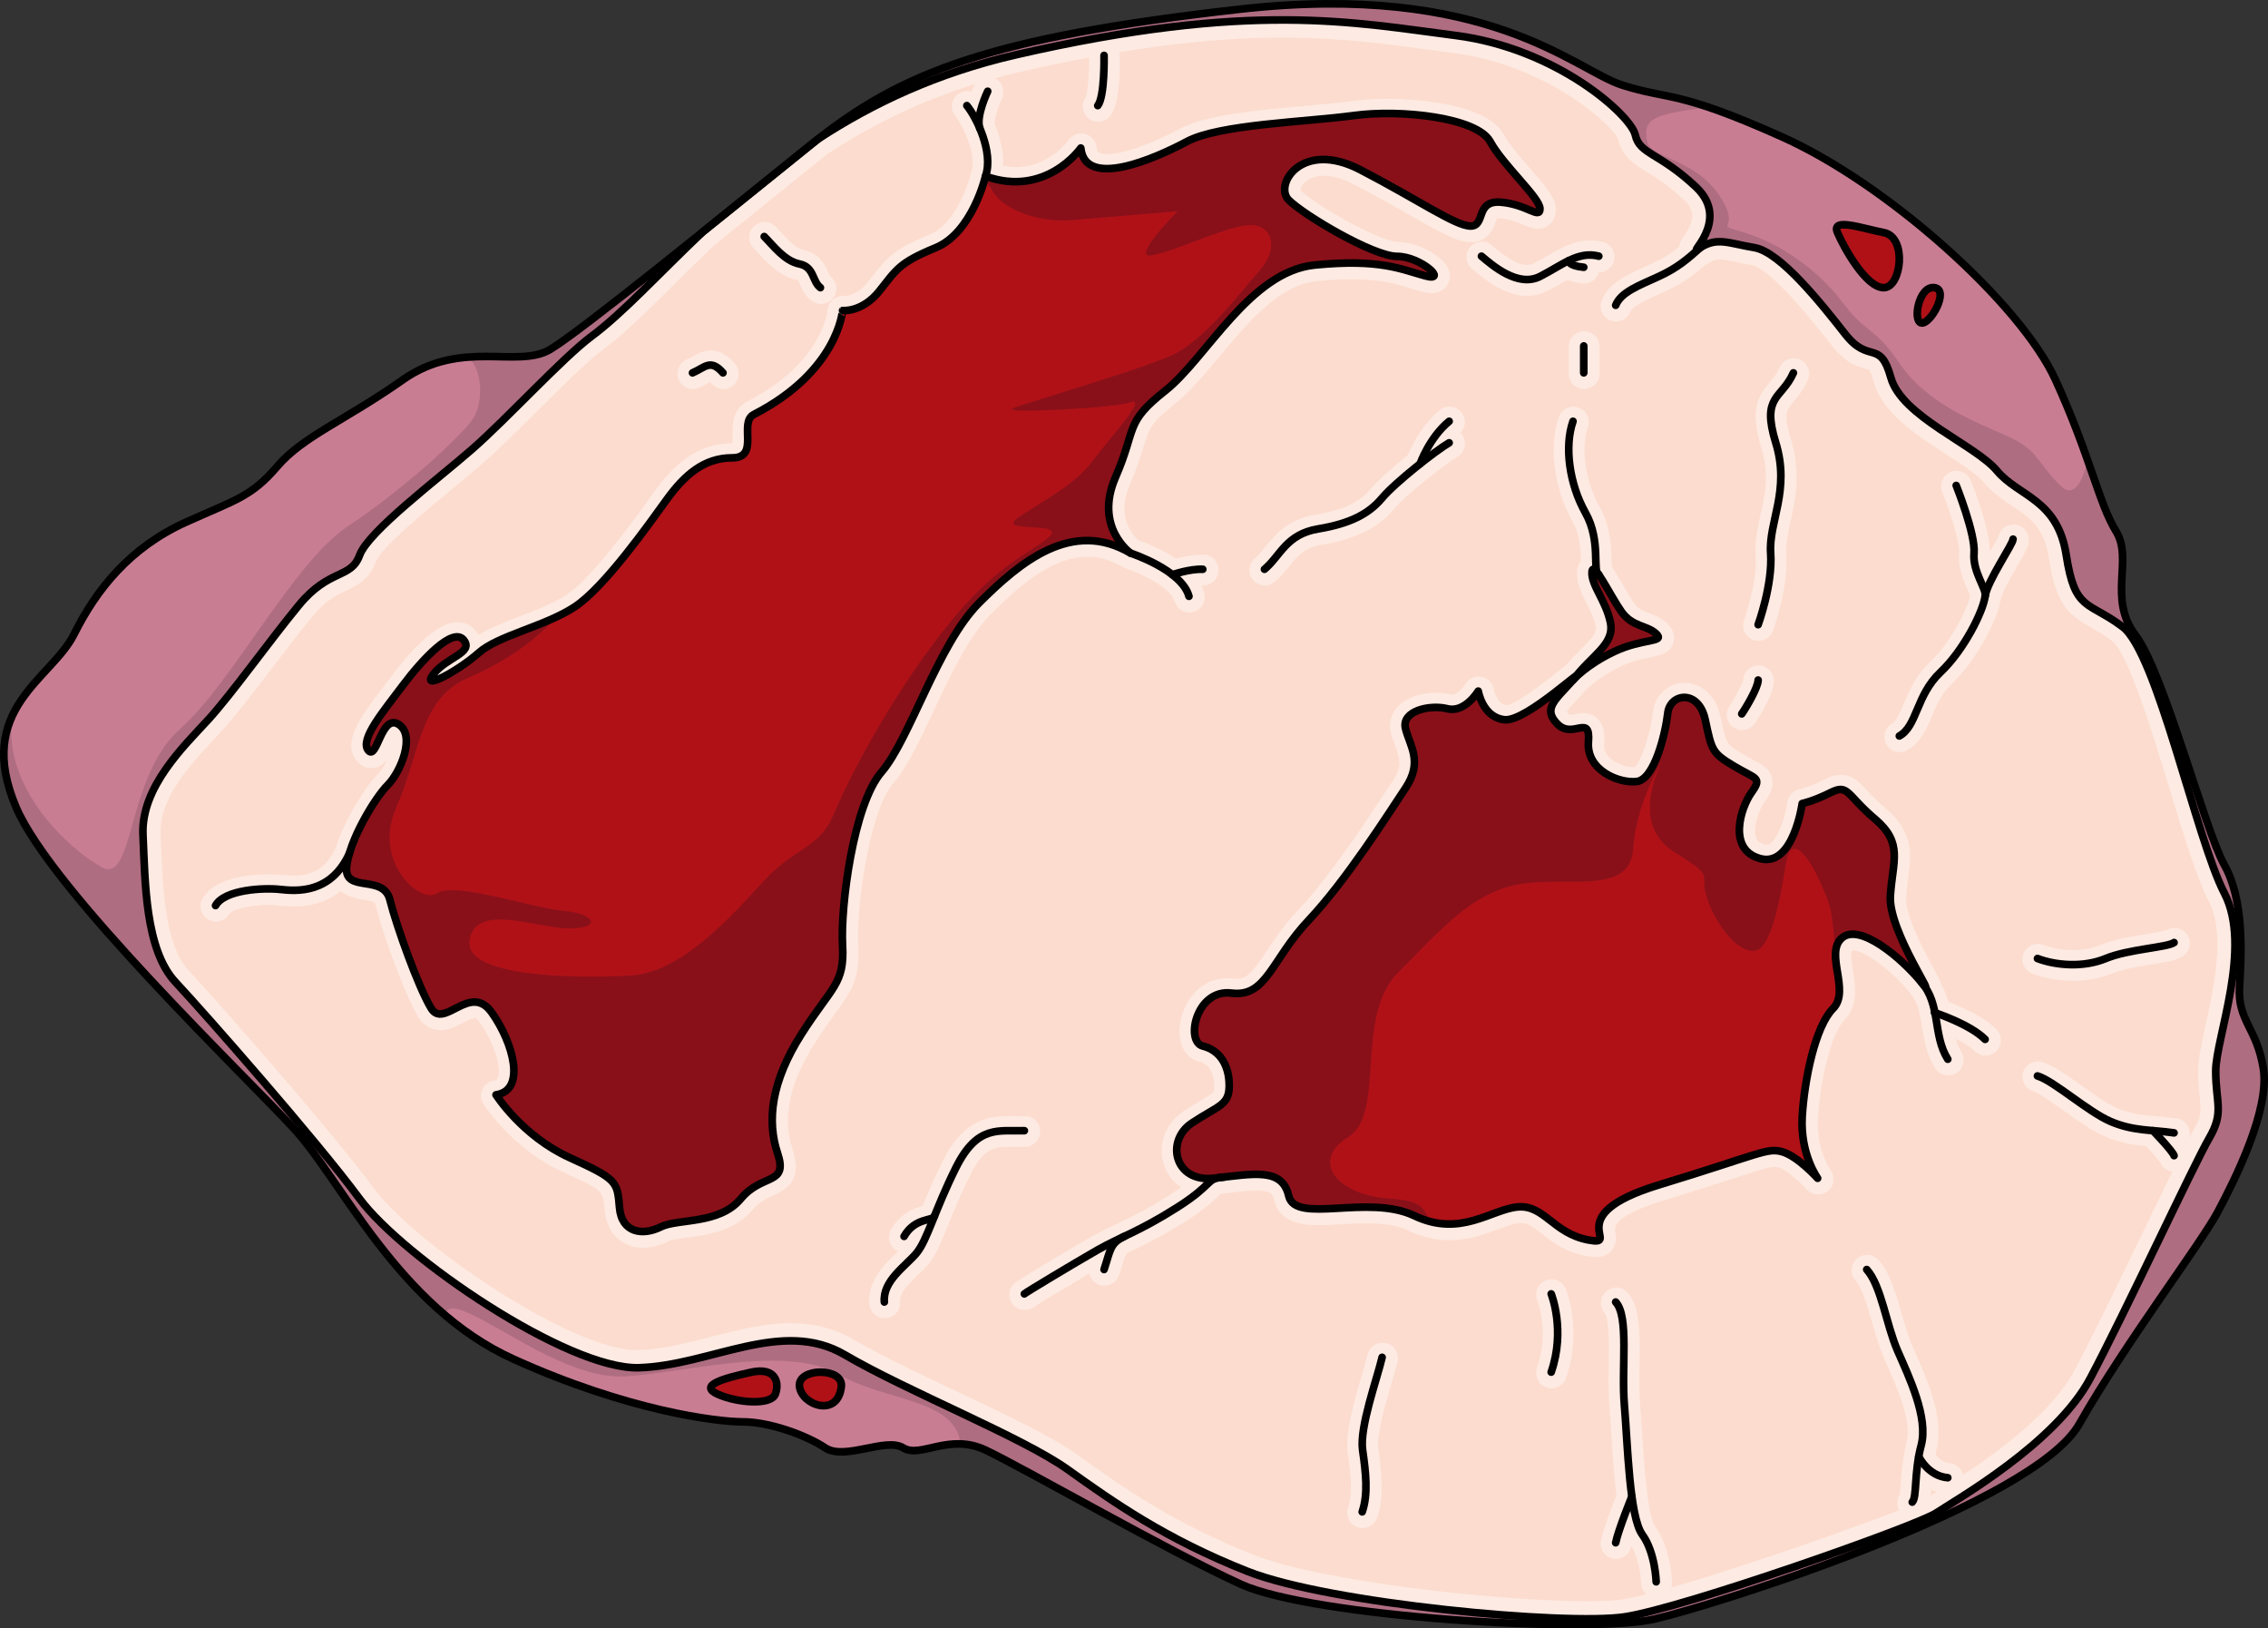<?xml version="1.0" encoding="utf-8"?>
<!-- Generator: Adobe Illustrator 16.0.0, SVG Export Plug-In . SVG Version: 6.00 Build 0)  -->
<!DOCTYPE svg PUBLIC "-//W3C//DTD SVG 1.1//EN" "http://www.w3.org/Graphics/SVG/1.1/DTD/svg11.dtd">
<svg version="1.1" id="Layer_1" xmlns="http://www.w3.org/2000/svg" xmlns:xlink="http://www.w3.org/1999/xlink" x="0px" y="0px"
	 width="296.62px" height="212.905px" viewBox="0 0 296.62 212.905" enable-background="new 0 0 296.62 212.905"
	 xml:space="preserve">
<rect x="0" y="0" width="296.62" height="212.905" fill="#333333" stroke="none"/>
<g>
	<g>
		<g>
			<path fill="#AF6D81" d="M24.366,68.25c-7.39,3.326-11.749,8.812-14.687,14.688c-2.937,5.874-13.096,9.729-7.553,22.659
				c4.676,10.907,30.17,35.266,36.401,42.065c6.231,6.799,13.596,23.227,28.609,30.025c15.013,6.799,26.628,8.216,30.026,8.216
				c3.399,0,8.213,1.698,10.764,3.398c2.55,1.7,7.932-1.416,10.198,0s5.946-1.981,10.763,0.284
				c4.816,2.265,24.078,13.313,33.426,17.562c9.348,4.25,45.605,6.515,54.104,4.532s49.572-15.014,55.52-25.494
				c5.948-10.48,15.862-23.511,18.129-27.759c2.266-4.25,6.799-13.314,5.949-18.696c-0.851-5.382-3.4-6.23-3.117-10.764
				c0.284-4.532,0.566-11.331-1.982-15.863c-2.549-4.531-7.933-25.21-11.614-30.025s-0.282-9.916-2.549-13.597
				c-2.267-3.682-3.399-9.912-7.932-19.827c-4.532-9.914-21.811-25.494-35.691-31.726c-13.88-6.231-14.729-4.815-20.961-6.798
				c-6.233-1.982-17.562-13.597-50.138-9.914c-32.576,3.683-44.19,8.214-55.804,17.562c-11.613,9.349-30.025,24.361-34.274,26.911
				c-4.249,2.549-11.615-1.418-19.263,3.965s-13.029,7.364-16.429,11.331C32.863,64.951,30.883,65.317,24.366,68.25z"/>
			<path fill="#C97D93" d="M61.61,55.103c1.622-2.027,1.654-6.51-0.35-8.411c-2.707,0.203-5.616,0.883-8.57,2.962
				c-7.647,5.383-13.029,7.364-16.429,11.331c-3.398,3.966-5.379,4.332-11.896,7.265c-7.39,3.326-11.749,8.812-14.687,14.688
				c-1.73,3.463-5.971,6.227-8.025,10.561c-0.106,0.576-0.174,1.119-0.189,1.614c-0.268,8.593,7.518,15.841,11.813,18.258
				c4.296,2.418,3.223-11.814,10.204-17.99c6.981-6.175,14.769-21.749,22.019-26.582C52.75,63.963,59.463,57.789,61.61,55.103z"/>
			<path fill="#C97D93" d="M268.821,49.654c-4.532-9.914-21.811-25.494-35.691-31.726c-4.149-1.863-7.13-3.04-9.442-3.831
				c-1.755,0.098-3.514,0.324-5.266,0.729c-2.877,0.666-3.49,1.611-2.953,3.759c0.537,2.148,6.176,2.149,9.397,6.981
				c3.223,4.832-1.342,3.489,3.223,4.832c4.563,1.344,9.667,4.834,12.889,9.13c3.222,4.297,4.028,2.954,7.519,8.056
				s9.666,7.518,13.962,9.397s4.028,3.761,7.251,6.714c1.372,1.258,2.692-0.412,3.283-3.63
				C271.964,57.161,270.682,53.721,268.821,49.654z"/>
			<path fill="#C97D93" d="M125.629,188.793c-0.718-5.968-9.723-5.504-15.954-9.1c-6.981-4.029-20.944,0-28.194,0.269
				c-7.249,0.269-16.11-6.714-20.942-8.593c-1.511-0.586-2.207-0.282-2.265,0.609c2.636,2.227,5.555,4.209,8.864,5.708
				c15.013,6.799,26.628,8.216,30.026,8.216c3.399,0,8.213,1.698,10.764,3.398c2.55,1.7,7.932-1.416,10.198,0
				C119.85,190.379,122.393,188.676,125.629,188.793z"/>
		</g>
		<g>
			<path fill="#B01117" d="M98.219,179.417c-3.7,0.82-6.917,1.729-4.322,2.882c2.594,1.153,6.917,1.441,7.493,0
				C101.966,180.858,101.53,178.682,98.219,179.417z"/>
			<path fill="#B01117" d="M110.036,181.272c0.27-2.521-5.765-2.468-5.476,0C104.849,183.74,109.594,185.417,110.036,181.272z"/>
			<path fill="#B01117" d="M246.365,30.407c-2.846-0.542-6.918-2.018-6.053,0c0.864,2.018,3.746,7.205,6.053,7.205
				C248.67,37.612,249.468,30.997,246.365,30.407z"/>
			<path fill="#B01117" d="M253.003,37.612c-2.026-0.288-2.892,4.323-1.738,4.611S255.029,37.9,253.003,37.612z"/>
		</g>
	</g>
	<g>
		<path fill="#FDEAE2" d="M289.783,140.019c0-4.249,4.816-16.146,1.135-23.228c-3.684-7.082-8.781-31.442-13.314-34.841
			c-4.532-3.399-6.232-1.983-7.365-9.349c-1.133-7.364-6.231-7.647-9.064-11.047c-2.832-3.398-12.463-7.081-13.879-12.181
			c-1.416-5.099-2.834-1.7-5.949-5.665s-8.498-10.765-11.896-11.331c-3.399-0.565-4.816-1.416-7.082,0
			c-2.267,1.417,4.249-3.397-0.566-7.931c-4.815-4.532-7.365-4.25-7.932-6.799s-10.197-11.311-23.511-13.01
			c-13.313-1.698-26.625-4.553-57.502,2.529c-10.404,2.387-18.839,6.415-25.883,11.019c-0.249,0.196-0.497,0.391-0.746,0.591
			c-4.205,3.385-9.3,7.511-14.292,11.521c-5.783,5.475-10.379,10.556-14.599,13.693c-3.701,2.752-11.047,10.765-15.58,14.729
			c-4.532,3.966-13.596,10.764-14.729,13.88s-3.967,1.7-7.932,6.516S30.314,90.731,27.199,94.13
			c-3.115,3.398-8.782,8.78-8.498,15.012c0.283,6.231,0.283,15.014,4.248,19.263c3.966,4.249,18.413,20.679,24.078,28.326
			c5.665,7.648,27.193,22.377,36.541,22.094c9.348-0.282,18.696-6.514,26.91-1.698c8.215,4.815,23.227,10.763,29.176,15.013
			c5.949,4.248,12.748,9.063,23.512,13.312c10.763,4.249,41.639,7.084,49.287,5.95c7.647-1.134,38.239-11.896,40.789-13.597
			c2.551-1.7,15.581-9.064,20.113-17.562c4.531-8.498,13.595-28.043,15.578-31.441C290.918,145.402,289.783,144.268,289.783,140.019
			z"/>
		<path fill="#FCDCCE" d="M207.586,209.347c-11.385,0-34.698-2.536-43.573-6.04c-10.628-4.195-17.21-8.896-23.019-13.045
			c-3.463-2.474-9.5-5.33-15.892-8.354c-4.859-2.298-9.883-4.675-13.457-6.771c-2.454-1.438-5.145-2.136-8.229-2.136
			c-3.503,0-7.054,0.911-10.485,1.793c-3.127,0.803-6.359,1.633-9.434,1.727l-0.199,0.003c-8.623,0-29.104-13.99-34.418-21.165
			c-5.906-7.974-20.488-24.502-24.246-28.527c-3.043-3.261-3.342-10.703-3.561-16.138l-0.07-1.656
			c-0.213-4.678,3.924-9.1,6.944-12.327c0.335-0.358,0.654-0.699,0.95-1.022c1.859-2.028,4.211-5.104,6.701-8.36
			c1.777-2.325,3.615-4.729,5.276-6.745c1.719-2.088,3.124-2.752,4.363-3.338c1.444-0.683,3.083-1.457,3.955-3.855
			c0.646-1.775,6.59-6.688,10.141-9.623c1.463-1.207,2.834-2.342,3.939-3.31c2.019-1.766,4.579-4.311,7.056-6.773
			c3.155-3.136,6.417-6.38,8.383-7.841c2.946-2.19,5.952-5.173,9.434-8.626c1.686-1.671,3.426-3.397,5.306-5.179
			c2.919-2.344,5.868-4.726,8.655-6.974l5.565-4.49l0.646-0.511c7.804-5.087,16-8.57,25.053-10.647
			c13.202-3.027,24.433-4.5,34.333-4.5c7.408,0,13.254,0.79,18.906,1.554c1.16,0.156,2.308,0.311,3.456,0.458
			c12.333,1.573,20.899,9.519,21.571,11.295c0.498,2.261,2.072,3.231,3.739,4.259c1.252,0.772,2.81,1.732,4.842,3.646
			c1.47,1.384,1.468,2.634-0.008,4.776c-0.312,0.456-1.047,1.521-0.379,2.792l0.648,1.233l1.414,0.009
			c0.73-0.001,1.241-0.321,1.693-0.603c0.563-0.353,0.928-0.425,1.299-0.425c0.516,0,1.199,0.146,2.062,0.33
			c0.625,0.133,1.319,0.28,2.119,0.413c2.564,0.428,8.509,7.995,10.464,10.48c1.712,2.182,3.159,2.734,4.495,3.114
			c0.155,0.044,0.368,0.104,0.432,0.137l0,0c-0.013,0,0.252,0.308,0.613,1.607c1.112,4.007,5.572,6.896,9.506,9.444
			c1.953,1.266,3.974,2.574,4.824,3.596c1.125,1.35,2.445,2.236,3.724,3.096c2.357,1.584,4.22,2.835,4.833,6.825
			c0.912,5.93,2.376,7.322,5.5,9.086c0.795,0.45,1.697,0.959,2.761,1.757c2.125,1.594,5.389,12.318,7.547,19.415
			c1.821,5.985,3.54,11.638,5.104,14.645c2.204,4.239,0.689,11.149-0.417,16.194c-0.546,2.492-0.978,4.46-0.978,5.97
			c0,1.407,0.115,2.507,0.206,3.393c0.19,1.826,0.262,2.509-0.742,4.228c-0.982,1.683-3.498,6.893-6.414,12.924
			c-3.205,6.633-6.838,14.152-9.207,18.595c-3.695,6.929-14.053,13.401-17.951,15.837c-0.605,0.377-1.084,0.678-1.405,0.893
			c-2.346,1.484-32.409,12.132-39.849,13.234C211.419,209.225,210.069,209.347,207.586,209.347z"/>
		<path fill="#FDEAE2" d="M99.233,33.161c1.156,1.257,2.74,2.979,4.963,3.434c0.097,0.019,0.136,0.04,0.136,0.04
			c0.076,0.069,0.219,0.394,0.313,0.608c0.272,0.613,0.644,1.453,1.493,2.088c0.368,0.276,0.803,0.41,1.234,0.41
			c0.613,0,1.219-0.271,1.61-0.796c0.669-0.892,0.508-2.137-0.384-2.805c-0.062-0.075-0.184-0.351-0.264-0.531
			c-0.389-0.88-1.114-2.517-3.334-2.969c-0.941-0.192-1.971-1.312-2.797-2.21c-0.272-0.298-0.531-0.578-0.778-0.826
			c-0.788-0.787-2.065-0.786-2.854,0c-0.787,0.787-0.787,2.064-0.001,2.854C98.782,32.667,99.002,32.908,99.233,33.161z
			 M90.619,50.872c0.266,0,0.535-0.053,0.794-0.164c0.429-0.184,0.806-0.391,1.151-0.584c0.094-0.055,0.207-0.117,0.307-0.17
			c0.058,0.057,0.13,0.131,0.215,0.229c0.733,0.839,2.009,0.924,2.848,0.19c0.839-0.734,0.924-2.009,0.19-2.848
			c-2.36-2.7-4.425-1.544-5.534-0.921c-0.23,0.129-0.48,0.272-0.766,0.396c-1.025,0.438-1.499,1.624-1.061,2.649
			C89.092,50.413,89.837,50.872,90.619,50.872z M116.868,102.36c1.782-2.057,3.386-5.46,5.241-9.399
			c2.162-4.593,4.613-9.796,7.408-12.591c3.935-3.934,8.195-7.574,12.707-7.574c1.584,0,3.111,0.447,4.667,1.369
			c0.005,0.004,0.01,0.004,0.015,0.006c0.12,0.071,0.248,0.131,0.386,0.176c2.281,0.75,5.864,2.619,6.309,4.252
			c0.244,0.896,1.058,1.486,1.945,1.486c0.176,0,0.354-0.022,0.531-0.07c1.075-0.293,1.709-1.402,1.417-2.477
			c-0.094-0.343-0.231-0.669-0.388-0.986c0.053,0,0.11-0.004,0.161-0.002c1.123,0.048,2.055-0.816,2.102-1.928
			c0.049-1.114-0.814-2.055-1.929-2.103c-1.281-0.051-2.713,0.252-3.667,0.507c-1.867-1.26-3.898-2.053-4.869-2.393
			c-0.744-0.645-2.978-3.036-1.118-7.314c0.937-2.152,1.397-3.672,1.768-4.894c0.712-2.345,0.95-3.134,4.147-5.657
			c1.925-1.52,3.788-3.754,5.76-6.118c3.674-4.405,7.838-9.398,12.736-9.888c1.672-0.167,3.217-0.252,4.589-0.252
			c3.763,0,5.794,0.614,7.758,1.207c0.461,0.14,0.911,0.275,1.368,0.4c0.512,0.139,0.946,0.207,1.328,0.207
			c1.561,0,2.402-1.154,2.402-2.24c0-2.387-4.289-4.48-6.883-4.48c-2.28,0-10.648-4.762-12.676-6.715
			c-0.001-0.117,0.051-0.424,0.347-0.801c0.263-0.335,1.054-1.114,2.708-1.114c1.156,0,2.46,0.373,3.877,1.108
			c2.788,1.445,5.154,2.791,7.242,3.979c4.095,2.329,6.35,3.613,8.135,3.613c2.271,0,2.963-1.93,3.223-2.657
			c0.052-0.146,0.125-0.349,0.183-0.468c0.076-0.009,0.229-0.012,0.392,0.002c1.289,0.106,2.276,0.521,3.07,0.854
			c0.652,0.271,1.215,0.508,1.855,0.508c1.172,0,2.358-0.866,2.358-2.522c0-1.435-1.079-2.739-3.327-5.322
			c-1.281-1.47-2.732-3.138-3.435-4.426c-2.453-4.495-13.109-4.724-15.221-4.724c-1.68,0-3.25,0.099-4.669,0.291
			c-1.708,0.233-3.846,0.426-6.108,0.63c-6.375,0.574-12.966,1.167-16.38,2.989c-3.882,2.07-7.44,3.307-9.519,3.307
			c-1.312,0-1.351-0.373-1.405-0.889c-0.088-0.838-0.688-1.532-1.504-1.742c-0.814-0.212-1.677,0.109-2.158,0.803
			c-0.025,0.034-2.508,3.53-6.891,3.53c-0.533,0-1.08-0.054-1.635-0.159c0.074-1.856-0.438-3.778-1.109-5.404
			c-0.004-0.011-0.005-0.023-0.01-0.035c-0.107-0.481,0.348-2.095,0.939-3.322c0.484-1.003,0.066-2.209-0.936-2.695
			c-1-0.487-2.209-0.067-2.697,0.936c-0.09,0.186-0.222,0.479-0.361,0.814c-0.619-0.176-1.312-0.053-1.843,0.392
			c-0.856,0.713-0.972,1.985-0.258,2.841c0.974,1.169,2.858,5.053,2.087,7.275c-0.014,0.038-0.018,0.078-0.029,0.116
			c-0.008,0.03-0.021,0.059-0.029,0.089c-0.416,1.77-2.182,6.646-5.319,7.939c-4.617,1.9-5.587,2.98-7.527,5.453l-0.644,0.815
			c-1.371,1.715-2.775,1.802-3.019,1.806c-0.542-0.056-1.08,0.111-1.5,0.453s-0.685,0.85-0.733,1.389
			c-0.026,0.282-0.746,6.951-10.523,11.965c-1.99,1.021-1.933,3.199-1.897,4.499c0.007,0.27,0.017,0.665-0.003,0.943
			c-0.003,0-0.008,0-0.012,0c-4.972,0-8.025,3.32-10.13,6.214l-0.628,0.868c-2.301,3.188-7.69,10.649-11.012,12.785
			c-1.695,1.09-3.886,1.93-6.004,2.743c-1.997,0.766-3.911,1.5-5.426,2.447c-0.102-0.176-0.226-0.355-0.375-0.536
			c-0.598-0.718-1.447-1.113-2.391-1.113c-2.223,0-5.152,2.402-8.706,7.143c-0.308,0.409-0.624,0.824-0.939,1.238
			c-2.969,3.894-5.532,7.256-3.554,9.729c0.674,0.844,1.487,0.969,1.911,0.969c0.987,0,1.624-0.528,2.091-1.207
			c-0.325,0.781-0.775,1.557-1.304,2.084c-1.518,1.518-4.306,5.877-5.464,9.623c-1.645,3.524-4.322,3.74-6.965,3.452
			c-0.08-0.008-8.242-0.798-10.429,3.137c-0.536,0.968-0.185,2.167,0.777,2.715c0.31,0.176,0.648,0.259,0.982,0.259
			c0.703,0,1.391-0.367,1.769-1.015c0.408-0.699,3.814-1.38,6.455-1.085c1.452,0.162,5.062,0.548,8.106-1.87
			c0.972,0.786,2.279,0.994,2.96,1.101c1.466,0.231,1.495,0.351,1.561,0.611c0.907,3.631,3.78,11.666,5.608,14.713
			c0.676,1.126,1.714,1.745,2.922,1.745c1.069,0,2.028-0.493,2.874-0.928c0.551-0.283,1.235-0.636,1.611-0.636
			c0.2,0,0.443,0.282,0.613,0.52c2.035,2.85,2.895,6.138,2.394,7.308c-0.053,0.126-0.1,0.234-0.47,0.287
			c-0.678,0.097-1.261,0.53-1.548,1.15c-0.286,0.622-0.239,1.346,0.126,1.924c0.152,0.241,3.798,5.927,10.502,8.974
			c5.13,2.332,5.13,2.332,5.34,4.847c0.253,3.035,2.236,4.997,5.053,4.997c1.059,0,2.18-0.281,3.241-0.811
			c0.479-0.24,1.546-0.385,2.577-0.524c2.611-0.353,6.189-0.836,8.552-3.671c0.827-0.994,1.722-1.396,2.586-1.782
			c1.946-0.874,3.914-2.138,2.595-6.097c-1.368-4.105-0.419-8.638,2.903-13.858c1.048-1.647,1.948-2.888,2.674-3.887
			c2.105-2.899,3.265-4.495,3.02-8.921C111.975,118.469,113.727,105.984,116.868,102.36z M108.23,123.811
			c0.166,2.992-0.348,3.699-2.256,6.328c-0.757,1.042-1.699,2.34-2.814,4.091c-3.959,6.224-5.078,12.044-3.326,17.301
			c0.139,0.417,0.193,0.683,0.215,0.84c-0.174,0.093-0.429,0.208-0.633,0.299c-1.039,0.466-2.609,1.17-4.035,2.881
			c-1.356,1.629-3.713,1.948-5.992,2.257c-1.42,0.191-2.762,0.372-3.84,0.911c-0.496,0.249-1.008,0.386-1.438,0.386
			c-0.411,0-0.924,0-1.035-1.338c-0.378-4.534-1.318-5.249-7.688-8.144c-3.479-1.582-6.017-4.077-7.439-5.738
			c0.358-0.378,0.65-0.825,0.869-1.337c1.341-3.132-0.522-8.021-2.82-11.239c-1.304-1.826-2.838-2.21-3.896-2.21
			c-1.354,0-2.52,0.602-3.457,1.083c-0.207,0.106-0.475,0.243-0.689,0.345c-1.58-2.873-4.18-10.161-4.954-13.264
			c-0.743-2.974-3.412-3.395-4.847-3.621c-0.225-0.035-0.521-0.082-0.75-0.132c0.044-0.375,0.137-0.789,0.263-1.228
			c0.019-0.058,0.043-0.115,0.056-0.175c0.88-2.872,3.23-6.709,4.463-7.94c1.676-1.676,3.295-5.15,2.988-7.844
			c-0.16-1.403-0.844-2.55-1.928-3.228c-0.127-0.079-0.255-0.148-0.383-0.209c0.188-0.249,0.369-0.486,0.534-0.704
			c0.322-0.422,0.646-0.846,0.959-1.264c0.157-0.209,0.312-0.411,0.464-0.608c0.414,0.521,1.062,0.832,1.775,0.832
			c2.039,0,6.198-3.105,7.402-4.176c1.071-0.952,3.209-1.773,5.474-2.643c2.308-0.886,4.694-1.802,6.739-3.116
			c3.963-2.548,9.257-9.879,12.101-13.816l0.62-0.857c2.322-3.19,4.375-4.552,6.867-4.552c1.254,0,2.254-0.374,2.973-1.111
			c1.148-1.181,1.106-2.795,1.074-3.974c-0.008-0.292-0.018-0.697,0.004-0.956c8.682-4.554,11.3-10.509,12.082-13.393
			c1.309-0.308,3.084-1.11,4.704-3.134l0.669-0.848c1.591-2.028,2.072-2.641,5.889-4.213c4.007-1.648,6.149-6.11,7.099-8.745
			c0.863,0.176,1.722,0.264,2.565,0.264c3.624,0,6.344-1.585,8.061-3.017c0.939,0.851,2.271,1.314,3.897,1.314
			c3.766,0,8.771-2.369,11.417-3.782c2.693-1.436,9.43-2.042,14.843-2.53c2.31-0.208,4.493-0.403,6.292-0.649
			c1.222-0.166,2.648-0.255,4.124-0.255c6.599,0,11.095,1.55,11.679,2.621c0.887,1.625,2.426,3.411,3.811,5.002
			c-0.149-0.019-0.301-0.034-0.455-0.047c-0.196-0.017-0.38-0.024-0.555-0.024c-2.874,0-3.731,1.993-4.1,3.001
			c-1.168-0.42-3.511-1.754-5.617-2.952c-2.016-1.146-4.522-2.573-7.38-4.055c-1.997-1.034-3.927-1.561-5.735-1.561
			c-3.707,0-5.924,2.178-6.697,4.042c-0.718,1.732-0.438,3.534,0.729,4.701c1.098,1.099,4.078,3.126,7.263,4.859
			c-0.843,0.045-1.723,0.114-2.636,0.205c-6.54,0.653-11.266,6.32-15.435,11.318c-1.834,2.199-3.565,4.276-5.161,5.535
			c-4.013,3.167-4.618,4.72-5.509,7.654c-0.34,1.121-0.764,2.518-1.605,4.455c-1.191,2.739-1.253,5.138-0.768,7.1
			c-0.364-0.032-0.729-0.049-1.095-0.049c-5.979,0-11.014,4.208-15.561,8.757c-3.292,3.292-5.901,8.833-8.205,13.724
			c-1.657,3.518-3.221,6.84-4.64,8.476C109.525,104.671,107.956,118.852,108.23,123.811z M142.356,15.487
			c0.372,0.299,0.817,0.443,1.26,0.443c0.591,0,1.178-0.26,1.576-0.757c1.153-1.441,1.325-5.075,1.267-7.87
			c-0.023-1.113-0.967-1.952-2.061-1.975c-1.113,0.023-1.997,0.945-1.975,2.061c0.047,2.199-0.163,4.711-0.442,5.341
			C141.355,13.597,141.514,14.812,142.356,15.487z M209.477,39.284c-0.407,1.037,0.103,2.209,1.14,2.616
			c0.243,0.095,0.492,0.14,0.739,0.14c0.805,0,1.564-0.485,1.877-1.279c0.294-0.747,2.047-1.531,3.596-2.223l0.947-0.428
			c2.857-1.312,4.379-2.679,5.99-4.126c0.667-0.601,0.832-1.542,0.484-2.319c-0.602,0.086-1.204,0.291-1.883,0.714
			c-1.147,0.718-0.045-0.164,0.7-1.796c-0.669-0.229-1.435-0.106-1.999,0.4c-1.659,1.49-2.787,2.455-4.975,3.459l-0.913,0.411
			C212.708,35.959,210.374,37.002,209.477,39.284z M254.816,130.984c-0.223-0.813-0.53-1.63-0.988-2.419
			c-0.145-0.48-0.436-1.023-0.836-1.754c-1.053-1.924-3.849-7.033-3.699-9.42c0.058-0.925,0.166-1.753,0.27-2.553
			c0.402-3.088,0.782-6.002-2.997-9.201c-1.131-0.955-1.854-1.73-2.435-2.353c-0.949-1.017-1.846-1.978-3.368-1.978
			c-0.845,0-1.603,0.324-2.167,0.607c-1.987,0.994-3.24,1.268-3.24,1.268c-0.842,0.168-1.484,0.852-1.604,1.699
			c-0.363,2.579-1.613,5.576-2.681,5.576c-0.083,0-0.175-0.014-0.277-0.041c-0.772-0.206-0.995-0.566-1.112-0.891
			c-0.461-1.287,0.318-3.566,1.081-4.634c0.519-0.726,1.302-1.823,0.991-3.14c-0.3-1.272-1.338-1.823-2.438-2.406
			c-0.4-0.213-0.89-0.472-1.463-0.816c-2.062-1.236-2.062-1.236-2.752-4.461l-0.061-0.283c-0.714-3.333-2.982-4.515-4.709-4.515
			c-2.168,0-3.921,1.619-4.168,3.849c-0.344,3.089-1.615,6.573-2.391,7.166c-0.975,0.059-2.498-0.408-3.366-1.345
			c-0.462-0.499-0.653-1.038-0.603-1.696c0.083-1.08,0.058-2.304-0.766-3.192c-0.35-0.378-0.977-0.829-1.973-0.829
			c-0.4,0-0.765,0.074-1.084,0.138c-0.222,0.045-0.451,0.093-0.605,0.093c-0.08,0-0.098,0-0.193-0.096
			c-0.131-0.133-0.211-0.23-0.259-0.297c0.2-0.367,0.872-1.087,1.376-1.629c0.309-0.33,0.64-0.687,0.982-1.071
			c0.005-0.007,0.011-0.014,0.018-0.021c0.033-0.038,1.571-1.739,4.771-3.241c1.481-0.696,2.843-0.968,3.837-1.168
			c1.197-0.239,2.556-0.511,2.96-1.929c0.145-0.508,0.229-1.508-0.836-2.507c-0.787-0.738-1.681-1.081-2.399-1.354
			c-0.826-0.316-1.372-0.524-1.875-1.229c-0.419-0.585-0.963-1.52-1.488-2.425c-0.576-0.988-1.037-1.777-1.465-2.389
			c-0.002-0.002-0.004-0.006-0.006-0.01c-0.013-0.227-0.02-0.537-0.025-0.785c-0.035-1.663-0.096-4.445-1.616-7.147
			c-1.818-3.232-2.44-7.564-1.479-10.302c0.37-1.051-0.184-2.202-1.235-2.572c-1.051-0.372-2.204,0.185-2.572,1.234
			c-1.354,3.856-0.644,9.329,1.77,13.619c1.016,1.807,1.066,3.774,1.099,5.222c-0.27,0.354-0.456,0.819-0.493,1.411
			c-0.093,1.438,0.539,2.688,1.209,4.012c0.498,0.988,1.016,2.01,1.242,3.142c0.157,0.789-0.403,1.438-1.926,2.961
			c-0.615,0.614-1.289,1.29-1.949,2.081c-0.287,0.202-0.634,0.478-1.114,0.861c-4.452,3.556-6.111,4.341-6.667,4.375
			c-1.295-0.129-1.669-2.067-1.669-2.071c-0.14-0.833-0.783-1.491-1.614-1.65c-0.825-0.159-1.671,0.22-2.106,0.944
			c-0.293,0.49-1.133,1.403-1.691,1.403c-0.04,0-0.081-0.006-0.124-0.016c-0.619-0.155-1.292-0.234-1.999-0.234
			c-2.281,0-4.248,0.776-5.263,2.076c-0.714,0.914-0.947,2.05-0.66,3.198c0.15,0.604,0.351,1.15,0.546,1.68
			c0.605,1.645,0.97,2.636-0.269,4.494l-1.013,1.533c-2.548,3.873-7.291,11.083-11.457,15.494c-1.831,1.938-3.103,3.848-4.124,5.381
			c-1.945,2.921-2.656,3.707-4.247,3.514c-4.08-0.511-6.643,2.822-7.044,6.088c-0.301,2.444,0.703,4.324,2.558,4.787
			c1.597,0.4,1.931,1.979,1.931,3.231c0,0.801,0,0.801-1.709,1.805c-0.621,0.364-1.394,0.817-2.292,1.417
			c-2.342,1.561-3.394,4.333-2.616,6.897c0.395,1.306,1.207,2.343,2.295,3.045c-0.439,0.318-0.959,0.674-1.604,1.083
			c-2.922,1.849-4.915,2.814-6.661,3.646c-0.074,0.036-0.151,0.072-0.224,0.107c-1.138,0.54-2.212,1.051-3.396,1.728
			c-0.091,0.053-9.362,5.437-9.994,6.068c-0.788,0.788-0.788,2.065,0,2.853c0.395,0.395,0.91,0.592,1.427,0.592
			c0.443,0,0.889-0.146,1.254-0.438c0.548-0.373,4.205-2.583,7.202-4.343c0.146,0.672,0.625,1.255,1.325,1.489
			c0.213,0.07,0.429,0.104,0.64,0.104c0.845,0,1.632-0.533,1.914-1.378c0.163-0.489,0.293-0.918,0.407-1.3
			c0.448-1.483,0.448-1.483,1.208-1.853c0.003-0.001,0.005-0.003,0.007-0.005c1.841-0.876,3.944-1.898,7.048-3.862
			c2.503-1.583,3.585-2.621,4.232-3.241c0.155-0.149,0.35-0.335,0.396-0.366c0.005-0.003,0.038-0.013,0.095-0.024
			c0.254-0.028,0.516-0.058,0.762-0.088c1.479-0.178,2.756-0.33,3.805-0.33c2.023,0,2.146,0.527,2.314,1.259
			c0.754,3.271,4.468,3.271,5.865,3.271c0.9,0,1.863-0.056,2.883-0.112c1.094-0.062,2.227-0.125,3.354-0.125
			c2.371,0,4.096,0.295,5.426,0.928c1.809,0.861,3.585,1.278,5.432,1.278c2.48,0,4.604-0.784,6.309-1.416
			c1.104-0.409,2.059-0.761,2.841-0.826c0.923-0.077,1.593,0.393,2.86,1.379c1.375,1.071,3.088,2.403,5.823,2.916
			c0.556,0.104,0.981,0.153,1.339,0.153c1.086,0,1.708-0.475,2.038-0.871c0.725-0.872,0.542-1.853,0.444-2.379
			c-0.106-0.577-0.392-2.105,6.361-4.162c4.278-1.301,7.254-2.27,9.427-2.976c2.908-0.945,4.368-1.421,5.066-1.421
			c0.128,0,0.263,0.016,0.506,0.084c0.988,0.282,2.771,1.879,3.667,2.869c0.378,0.419,0.894,0.644,1.42,0.664
			c1.168,0.062,2.118-0.866,2.118-2.015c0-0.513-0.19-0.979-0.504-1.335c-0.381-0.616-1.747-3.094-1.539-6.617
			c0.323-5.487,1.868-11.236,3.447-12.814c1.889-1.889,1.454-4.551,1.137-6.495c-0.144-0.886-0.388-2.37-0.11-2.618
			c0-0.002,0.034-0.013,0.118-0.013c1.508,0,5.033,2.631,7.396,5.519c0.024,0.029,0.048,0.055,0.07,0.084
			c0.658,0.734,0.99,1.632,1.222,2.649c0.002,0.259,0.054,0.508,0.149,0.742c0.059,0.319,0.113,0.644,0.168,0.98
			c0.277,1.706,0.592,3.64,1.723,5.431c0.383,0.607,1.038,0.941,1.708,0.941c0.368,0,0.739-0.101,1.074-0.312
			c0.942-0.594,1.225-1.84,0.629-2.782c-0.323-0.511-0.537-1.087-0.704-1.7c0.959,0.483,1.883,1.037,2.455,1.609
			c0.395,0.395,0.91,0.591,1.426,0.591c0.518,0,1.033-0.196,1.427-0.591c0.788-0.788,0.788-2.064,0-2.854
			C259.405,132.879,256.458,131.606,254.816,130.984z M242.356,120.23c-1.055,0-2.005,0.343-2.747,0.993
			c-1.99,1.742-1.558,4.391-1.242,6.324c0.195,1.202,0.418,2.564-0.009,2.99c-3.122,3.123-4.388,11.46-4.622,15.432
			c-0.059,1.006-0.021,1.949,0.08,2.821c-0.037-0.011-0.071-0.021-0.106-0.031c-0.569-0.163-1.082-0.239-1.613-0.239
			c-1.337,0-2.692,0.44-6.313,1.618c-2.158,0.702-5.113,1.663-9.355,2.954c-5.971,1.817-8.865,3.943-9.229,6.9
			c-1.246-0.423-2.163-1.136-3.123-1.883c-1.348-1.05-2.876-2.238-5.132-2.238c-0.177,0-0.357,0.008-0.541,0.022
			c-1.331,0.111-2.582,0.574-3.906,1.063c-1.549,0.573-3.15,1.166-4.908,1.166c-1.233,0-2.442-0.29-3.697-0.888
			c-1.891-0.901-4.166-1.319-7.16-1.319c-1.24,0-2.431,0.066-3.581,0.132c-0.962,0.054-1.869,0.105-2.655,0.105
			c-1.298,0-1.791-0.153-1.953-0.227c-0.692-2.856-2.786-4.304-6.227-4.304c-1.288,0-2.744,0.174-4.284,0.359
			c-0.063,0.008-0.131,0.014-0.193,0.022c-0.202,0.018-0.394,0.039-0.567,0.066c-0.232,0.026-0.459,0.054-0.697,0.081
			c-0.179,0.02-0.35,0.029-0.515,0.029h-0.001c-1.07,0-1.788-0.419-2.018-1.18c-0.214-0.707,0.009-1.717,0.993-2.371
			c0.812-0.542,1.509-0.949,2.097-1.295c1.985-1.166,3.701-2.172,3.701-5.284c0-3.512-1.686-6.099-4.535-7.017
			c-0.033-0.428,0.071-1.285,0.594-2.082c0.508-0.773,1.145-1.107,1.963-1.005c4.27,0.548,6.118-2.296,8.104-5.279
			c0.986-1.48,2.103-3.159,3.7-4.849c4.408-4.668,9.277-12.069,11.895-16.046l0.998-1.513c2.377-3.564,1.406-6.202,0.698-8.126
			c-0.141-0.383-0.276-0.747-0.374-1.095c0.294-0.184,1.006-0.431,1.964-0.431c0.372,0,0.725,0.039,1.021,0.112
			c0.361,0.092,0.733,0.138,1.103,0.138c1.085,0,2.022-0.382,2.791-0.89c0.838,1.124,2.095,2.064,3.889,2.244
			c0.115,0.011,0.234,0.018,0.357,0.018h0.001c1.168-0.001,2.55-0.566,4.195-1.58c0.236,0.505,0.604,1.025,1.138,1.558
			c0.848,0.848,1.872,1.278,3.046,1.278c0.133,0,0.261-0.006,0.385-0.016c0.006,1.572,0.583,3.02,1.686,4.209
			c1.807,1.951,4.449,2.644,6.164,2.644c0.27,0,0.529-0.016,0.772-0.046c4.611-0.576,5.744-10.301,5.79-10.714
			c0.018-0.161,0.079-0.26,0.158-0.26c0.15,0,0.551,0.333,0.764,1.323l0.061,0.284c0.872,4.075,1.176,5.011,4.621,7.077
			c0.58,0.348,1.082,0.619,1.506,0.845c-1.178,1.813-2.413,5.229-1.398,8.056c0.434,1.207,1.457,2.78,3.869,3.424
			c0.441,0.117,0.885,0.178,1.317,0.178h0.001c4.211-0.002,5.872-5.183,6.437-7.744c0.724-0.246,1.707-0.634,2.89-1.225
			c0.079-0.039,0.146-0.071,0.199-0.096c0.168,0.164,0.391,0.402,0.582,0.609c0.619,0.662,1.468,1.571,2.778,2.68
			c2.102,1.778,1.976,2.741,1.603,5.6c-0.106,0.826-0.229,1.763-0.295,2.822c-0.077,1.232,0.203,2.65,0.709,4.172
			C244.75,120.653,243.51,120.23,242.356,120.23z M181.263,175.604c-1.073-0.242-2.168,0.426-2.419,1.512
			c-0.156,0.68-0.436,1.631-0.758,2.732c-0.98,3.348-2.2,7.513-1.826,10.13c0.399,2.796,0.679,5.264,0.036,7.144
			c-0.36,1.054,0.202,2.201,1.257,2.562c0.217,0.073,0.436,0.108,0.652,0.108c0.839,0,1.622-0.527,1.909-1.366
			c0.932-2.727,0.615-5.698,0.14-9.019c-0.25-1.751,0.926-5.768,1.703-8.424c0.341-1.162,0.635-2.166,0.818-2.959
			C183.025,176.938,182.35,175.855,181.263,175.604z M202.166,167.406c-1.033,0.418-1.531,1.593-1.113,2.626
			c0.016,0.041,1.605,4.075-0.037,8.812c-0.364,1.053,0.193,2.202,1.246,2.567c0.218,0.076,0.441,0.111,0.66,0.111
			c0.836,0,1.617-0.522,1.906-1.356c2.134-6.153,0.055-11.426-0.036-11.647C204.375,167.488,203.2,166.988,202.166,167.406z
			 M254.955,191.299c-0.852-0.069-1.472-0.68-1.822-1.136c0.045-0.196,0.078-0.391,0.131-0.59c1.07-4.034-1.193-9.151-2.845-12.887
			l-0.341-0.773c-0.521-1.188-0.955-2.708-1.375-4.177c-0.786-2.749-1.527-5.346-3.015-6.998c-0.745-0.829-2.021-0.896-2.85-0.15
			c-0.828,0.746-0.896,2.021-0.15,2.85c0.864,0.959,1.539,3.322,2.135,5.408c0.457,1.596,0.929,3.248,1.558,4.685l0.348,0.789
			c1.33,3.009,3.342,7.557,2.636,10.221c-0.154,0.583-0.271,1.148-0.368,1.698c0,0.005-0.001,0.011-0.002,0.016
			c-0.246,1.398-0.341,2.67-0.41,3.671c-0.037,0.534-0.082,1.183-0.139,1.483c-0.503,0.782-0.412,1.835,0.271,2.518
			c0.395,0.395,0.91,0.592,1.426,0.592c0.518,0,1.033-0.197,1.427-0.592c0.744-0.744,0.891-1.731,1-3.155
			c0.612,0.284,1.296,0.488,2.055,0.551c0.057,0.004,0.112,0.007,0.168,0.007c1.039,0,1.922-0.799,2.009-1.853
			C256.892,192.366,256.065,191.391,254.955,191.299z M263.328,68.579c-0.965,0-1.771,0.677-1.971,1.58
			c-0.149,0.322-0.614,1.125-0.961,1.726c-0.052,0.089-0.1,0.172-0.148,0.259c-0.004-2.937-2.053-8.231-2.484-9.312
			c-0.413-1.035-1.587-1.54-2.621-1.125c-1.034,0.412-1.539,1.586-1.125,2.621c1.138,2.855,2.302,6.699,2.196,7.929
			c-0.169,1.957,0.571,3.64,1.113,4.867c0.112,0.256,0.257,0.583,0.325,0.781c-0.251,1.433-2.379,5.961-5.234,8.658
			c-1.901,1.797-2.777,3.867-3.48,5.53c-0.494,1.168-0.921,2.176-1.453,2.469c-0.978,0.535-1.336,1.761-0.8,2.738
			c0.367,0.67,1.058,1.048,1.771,1.048c0.328,0,0.66-0.079,0.968-0.249c1.763-0.965,2.509-2.729,3.229-4.435
			c0.615-1.451,1.25-2.953,2.537-4.167c3.5-3.309,6.178-8.824,6.483-11.168c0.102-0.774,1.529-3.238,2.215-4.422
			c1.061-1.831,1.458-2.517,1.458-3.311C265.346,69.481,264.442,68.579,263.328,68.579z M214.763,187.327
			c-0.087-1.331-0.167-2.568-0.255-3.604c-0.138-1.605-0.107-3.472-0.079-5.276c0.065-4.097,0.121-7.634-1.597-9.481
			c-0.748-0.807-1.979-0.834-2.798-0.102s-0.876,2.014-0.157,2.848c0.612,0.711,0.553,4.442,0.518,6.672
			c-0.03,1.904-0.062,3.875,0.094,5.684c0.086,1.013,0.164,2.22,0.247,3.52c0.195,3.02,0.389,5.689,0.669,7.928
			c-0.498,1.247-1.713,4.363-2.026,5.896c-0.223,1.093,0.481,2.158,1.574,2.381c0.136,0.028,0.271,0.04,0.405,0.04
			c0.938,0,1.779-0.658,1.975-1.614c0.004-0.014,0.009-0.035,0.012-0.05c0.967,1.517,1.263,3.959,1.292,4.812
			c0.032,1.093,0.929,1.957,2.015,1.957c0.021,0,0.041,0,0.062-0.001c1.113-0.032,1.99-0.962,1.956-2.075
			c-0.013-0.457-0.189-4.533-2.2-7.296C215.462,198.183,215.008,191.121,214.763,187.327z M226.675,95.083
			c0.354,0.252,0.763,0.374,1.167,0.374c0.632,0,1.254-0.295,1.646-0.848c0.024-0.035,2.516-3.624,2.516-5.589
			c0-1.115-0.902-2.018-2.018-2.018c-1.082,0-1.964,0.851-2.015,1.92c-0.134,0.592-1.168,2.499-1.771,3.347
			C225.555,93.176,225.768,94.436,226.675,95.083z M265.801,127.31c1.377,0.526,3.284,0.934,5.34,0.934
			c1.664,0,3.426-0.267,5.083-0.954c1.422-0.591,3.594-0.941,5.339-1.225c2.254-0.365,3.283-0.551,4.031-1.111
			c0.891-0.668,1.071-1.933,0.403-2.824c-0.632-0.845-1.794-1.051-2.673-0.508c-0.38,0.132-1.545,0.32-2.406,0.46
			c-1.953,0.316-4.383,0.71-6.241,1.48c-2.444,1.013-5.497,0.72-7.439-0.021c-1.04-0.402-2.207,0.123-2.604,1.166
			C264.236,125.748,264.759,126.915,265.801,127.31z M284.669,146.226c-0.901-0.128-1.746-0.203-2.567-0.273
			c-1.823-0.158-3.399-0.293-5.218-1.072c-1.276-0.547-3.084-1.834-4.68-2.971c-1.992-1.419-3.713-2.646-5.106-3.062
			c-1.062-0.315-2.191,0.286-2.512,1.354c-0.32,1.067,0.287,2.191,1.354,2.512c0.753,0.225,2.511,1.477,3.922,2.483
			c1.848,1.315,3.757,2.675,5.432,3.393c1.985,0.85,3.728,1.12,5.391,1.284c0.797,0.85,1.623,1.788,1.85,2.137
			c0.327,0.746,1.063,1.209,1.849,1.209c0.212,0,0.427-0.033,0.64-0.104c1.056-0.354,1.627-1.496,1.274-2.553
			c-0.053-0.16-0.146-0.412-0.496-0.913c0.301-0.299,0.516-0.688,0.579-1.14C286.538,147.406,285.771,146.383,284.669,146.226z
			 M132.656,149.959c0.469,0.004,0.945,0.008,1.431-0.007c1.113-0.037,1.987-0.97,1.95-2.083c-0.036-1.113-0.945-2.002-2.083-1.95
			c-0.427,0.014-0.843,0.009-1.254,0.005c-2.86-0.034-6.426-0.071-9.417,5.908c-1.118,2.236-1.936,4.175-2.608,5.825
			c-1.031,0.282-2.878,0.89-4.142,3.103c-0.551,0.969-0.213,2.2,0.754,2.754c0.057,0.032,0.118,0.046,0.177,0.071
			c-0.083,0.081-0.16,0.157-0.247,0.241c-1.594,1.535-3.775,3.639-3.521,6.681c0.089,1.053,0.971,1.849,2.009,1.849
			c0.057,0,0.113-0.002,0.171-0.007c1.11-0.093,1.936-1.069,1.842-2.18c-0.096-1.13,1.122-2.304,2.3-3.437
			c0.533-0.515,1.037-1.002,1.469-1.526c0.951-1.153,1.613-2.792,2.529-5.06c0.715-1.768,1.605-3.967,2.877-6.508
			C128.754,149.917,130.14,149.931,132.656,149.959z M207.18,43.319c-1.114,0-2.018,0.902-2.018,2.018v3.518
			c0,1.114,0.903,2.018,2.018,2.018c1.115,0,2.018-0.903,2.018-2.018v-3.518C209.197,44.221,208.295,43.319,207.18,43.319z
			 M229.295,83.672c0.229,0.083,0.462,0.122,0.691,0.122c0.823,0,1.596-0.507,1.896-1.323c0.084-0.231,2.065-5.703,1.756-10.182
			c-0.087-1.249,0.208-2.593,0.551-4.151c0.619-2.82,1.391-6.329,0.031-10.733c-1.01-3.276-0.582-3.783,0.354-4.893
			c0.572-0.676,1.284-1.52,1.869-2.842c0.452-1.018-0.008-2.21-1.026-2.661c-1.02-0.454-2.211,0.007-2.662,1.026
			c-0.352,0.795-0.795,1.318-1.264,1.875c-1.631,1.931-2.666,3.686-1.125,8.683c1.043,3.389,0.453,6.079-0.117,8.679
			c-0.375,1.706-0.762,3.47-0.637,5.297c0.25,3.611-1.501,8.467-1.52,8.516C227.711,82.13,228.248,83.29,229.295,83.672z
			 M191.138,53.908c-0.707-0.862-1.977-0.989-2.839-0.284c-2.342,1.916-3.697,4.696-4.2,5.883c-1.894,1.52-3.835,3.225-4.833,4.411
			c-1.5,1.782-3.568,2.753-7.142,3.347c-3.702,0.617-5.312,2.607-6.607,4.205c-0.464,0.57-0.901,1.11-1.388,1.516
			c-0.855,0.714-0.97,1.986-0.256,2.842c0.399,0.479,0.973,0.726,1.55,0.726c0.456,0,0.915-0.153,1.292-0.469
			c0.788-0.657,1.371-1.378,1.936-2.073c1.129-1.394,1.943-2.399,4.139-2.765c4.553-0.759,7.413-2.174,9.563-4.729
			c1.562-1.855,6.81-5.957,8.225-6.766c0.967-0.553,1.304-1.785,0.751-2.752c-0.089-0.154-0.199-0.287-0.317-0.408
			C191.721,55.866,191.795,54.711,191.138,53.908z M200.545,34.454c-1.625,0.819-4.213-1.359-5.32-2.293l-0.124-0.105
			c-0.853-0.718-2.125-0.606-2.843,0.244c-0.717,0.853-0.607,2.126,0.244,2.844l0.121,0.102c1.338,1.129,4.076,3.439,7.119,3.439
			c0.859,0,1.743-0.184,2.626-0.632c0.71-0.359,1.371-0.742,2.007-1.109c0.211-0.122,0.408-0.236,0.602-0.346
			c0.674,0.287,1.412,0.403,2.01,0.461c0.065,0.005,0.131,0.009,0.196,0.009c0.901,0,1.688-0.603,1.936-1.457
			c0.905,0.014,1.74-0.581,1.981-1.496c0.283-1.078-0.359-2.181-1.437-2.466c-1.979-0.521-3.653-0.065-5.213,0.673
			c-0.021,0.008-0.041,0.02-0.062,0.028c-0.695,0.333-1.371,0.716-2.036,1.102C201.779,33.783,201.183,34.129,200.545,34.454z"/>
	</g>
	<g>
		<path fill="#B01117" d="M98.582,54.196c-2.016,1.033,0.85,5.664-2.833,5.664s-6.231,2.268-8.498,5.383S79.035,76.857,75.07,79.406
			s-9.914,3.682-12.463,5.948s-7.647,5.099-5.948,2.832c1.699-2.266,5.382-2.831,3.966-4.531c-1.417-1.7-5.383,2.549-7.933,5.948
			c-2.549,3.399-5.664,7.081-4.531,8.498c1.133,1.416,1.699-4.815,3.966-3.399c2.266,1.417,0.283,6.233-1.417,7.932
			c-1.7,1.699-5.098,7.365-5.382,10.764c-0.283,3.398,4.816,0.85,5.666,4.249c0.849,3.399,3.682,11.331,5.381,14.163
			c1.7,2.833,5.1-3.4,7.932,0.566c2.833,3.967,4.532,10.198,0.566,10.765c0,0,3.399,5.382,9.631,8.214
			c6.231,2.833,6.231,3.117,6.516,6.516c0.283,3.398,3.115,3.682,5.382,2.549s7.647-0.281,10.48-3.682s6.232-1.7,4.816-5.949
			c-1.417-4.248-0.851-9.348,3.115-15.579s5.664-6.515,5.382-11.613c-0.283-5.1,1.416-18.413,5.099-22.661
			c3.683-4.25,7.365-16.714,12.747-22.096c5.382-5.381,12.181-11.046,19.829-6.514c0,0-4.815-3.399-1.983-9.915
			c2.833-6.515,1.132-7.081,6.515-11.33s11.048-15.581,19.546-16.43s11.33,0.565,14.446,1.416s-0.567-2.549-3.683-2.549
			s-12.181-5.383-14.164-7.365c-1.982-1.983,1.7-7.931,9.349-3.966c7.647,3.966,12.464,7.365,14.447,7.365
			c1.982,0,0.565-3.399,3.965-3.116c3.399,0.284,5.099,2.267,5.099,0.851c0-1.417-4.814-5.667-6.515-8.782
			s-11.614-4.249-17.847-3.399c-6.231,0.851-17.562,1.133-21.811,3.399s-13.313,6.231-13.88,0.851c0,0-4.532,6.515-12.464,3.683
			c0,0-1.699,7.365-6.515,9.348s-5.099,2.831-7.364,5.664c-2.267,2.833-4.816,2.55-4.816,2.55S109.629,48.532,98.582,54.196z"/>
		<path fill="#B01117" d="M155.863,146.847c-3.434,2.289-2.306,7.782,2.883,7.206c5.188-0.576,8.935-1.441,9.799,2.306
			c0.865,3.747,10.376-0.288,16.429,2.594s10.088-0.864,13.546-1.153c3.459-0.287,4.612,3.459,9.224,4.324
			c4.611,0.864-4.035-3.171,9.224-7.206c13.258-4.035,14.122-4.899,16.14-4.323s4.611,3.459,4.611,3.459s-2.306-3.171-2.017-8.07
			c0.287-4.9,1.729-11.817,4.034-14.123s-1.152-7.205,1.153-9.223s7.781,2.594,10.376,5.764c2.594,3.171-4.323-6.629-4.035-11.24
			s1.729-6.917-2.018-10.088c-3.747-3.17-3.459-4.611-5.765-3.459c-2.306,1.153-3.746,1.441-3.746,1.441s-1.153,8.358-5.477,7.206
			c-4.323-1.153-2.594-6.63-1.153-8.647c1.441-2.018,0.577-1.729-2.306-3.458c-2.882-1.729-2.882-2.018-3.747-6.053
			c-0.864-4.035-4.611-3.459-4.899-0.864c-0.288,2.594-1.729,8.646-4.035,8.935s-6.629-1.441-6.341-5.188
			c0.288-3.746-2.018-0.288-4.035-2.306s-0.288-3.17,2.018-5.765c2.306-2.594-6.053,5.477-8.935,5.188
			c-2.883-0.288-3.459-3.747-3.459-3.747s-1.729,2.883-4.035,2.306c-2.306-0.576-6.053,0.288-5.477,2.595
			c0.577,2.306,2.307,4.322,0,7.781c-2.305,3.459-7.781,12.105-12.682,17.293c-4.899,5.188-5.476,10.088-10.088,9.512
			c-4.611-0.576-6.052,6.341-3.746,6.918c2.306,0.576,3.459,2.594,3.459,5.188S159.322,144.542,155.863,146.847z"/>
		<path fill="#891019" d="M177.045,15.104c-6.231,0.851-17.562,1.133-21.811,3.399s-13.313,6.231-13.88,0.851
			c0,0-4.532,6.515-12.464,3.683c0,0-0.054,0.228-0.159,0.592c0.471,0.418,0.854,0.845,1.082,1.302
			c1.152,2.306,5.765,4.227,10.376,3.842c4.611-0.383,13.834-1.152,13.834-1.152s-6.148,6.148-3.458,5.765
			c2.689-0.384,8.069-3.073,11.912-3.843s4.996,2.689,2.306,5.765c-2.689,3.074-7.301,9.224-11.528,11.145
			s-18.83,6.149-20.752,6.917c-1.922,0.769,13.065,0,15.371-0.769s-2.689,4.612-4.995,7.687c-2.306,3.073-6.148,4.995-9.607,7.301
			c-3.458,2.307,6.533,0.385,3.843,2.689c-2.689,2.307-6.917,3.459-13.835,12.299c-6.917,8.839-12.296,19.215-14.218,23.826
			s-4.995,4.227-9.224,8.838c-4.228,4.611-10.76,11.914-17.293,12.298s-21.906,0.384-21.137-4.611
			c0.769-4.995,8.84-1.537,13.066-1.537s3.459-1.921-0.769-2.306s-14.219-3.843-16.524-2.306c-2.306,1.536-8.455-4.228-5.381-11.146
			c3.075-6.917,3.075-14.219,9.224-16.909c4.237-1.854,8.293-4.257,11.787-8.087c-3.704,1.753-8.106,2.854-10.204,4.719
			c-2.549,2.267-7.647,5.099-5.948,2.832c1.699-2.266,5.382-2.831,3.966-4.531c-1.417-1.7-5.383,2.549-7.933,5.948
			c-2.549,3.399-5.664,7.081-4.531,8.498c1.133,1.416,1.699-4.815,3.966-3.399c2.266,1.417,0.283,6.233-1.417,7.932
			c-1.7,1.699-5.098,7.365-5.382,10.764c-0.283,3.398,4.816,0.85,5.666,4.249c0.849,3.399,3.682,11.331,5.381,14.163
			c1.7,2.833,5.1-3.4,7.932,0.566c2.833,3.967,4.532,10.198,0.566,10.765c0,0,3.399,5.382,9.631,8.214
			c6.231,2.833,6.231,3.117,6.516,6.516c0.283,3.398,3.115,3.682,5.382,2.549s7.647-0.281,10.48-3.682s6.232-1.7,4.816-5.949
			c-1.417-4.248-0.851-9.348,3.115-15.579s5.664-6.515,5.382-11.613c-0.283-5.1,1.416-18.413,5.099-22.661
			c3.683-4.25,7.365-16.714,12.747-22.096c5.382-5.381,12.181-11.046,19.829-6.514c0,0-4.815-3.399-1.983-9.915
			c2.833-6.515,1.132-7.081,6.515-11.33s11.048-15.581,19.546-16.43s11.33,0.565,14.446,1.416s-0.567-2.549-3.683-2.549
			s-12.181-5.383-14.164-7.365c-1.982-1.983,1.7-7.931,9.349-3.966c7.647,3.966,12.464,7.365,14.447,7.365
			c1.982,0,0.565-3.399,3.965-3.116c3.399,0.284,5.099,2.267,5.099,0.851c0-1.417-4.814-5.667-6.515-8.782
			S183.277,14.254,177.045,15.104z"/>
		<path fill="#891019" d="M247.229,117.161c0.288-4.611,1.729-6.917-2.018-10.088c-3.747-3.17-3.459-4.611-5.765-3.459
			c-2.306,1.153-3.746,1.441-3.746,1.441s-1.153,8.358-5.477,7.206c-4.323-1.153-2.594-6.63-1.153-8.647
			c1.441-2.018,0.577-1.729-2.306-3.458c-2.882-1.729-2.882-2.018-3.747-6.053c-0.864-4.035-4.611-3.459-4.899-0.864
			c-0.288,2.594-1.729,8.646-4.035,8.935s-6.629-1.441-6.341-5.188c0.288-3.746-2.018-0.288-4.035-2.306s-0.288-3.17,2.018-5.765
			c2.306-2.594-6.053,5.477-8.935,5.188c-2.883-0.288-3.459-3.747-3.459-3.747s-1.729,2.883-4.035,2.306
			c-2.306-0.576-6.053,0.288-5.477,2.595c0.577,2.306,2.307,4.322,0,7.781c-2.305,3.459-7.781,12.105-12.682,17.293
			c-4.899,5.188-5.476,10.088-10.088,9.512c-4.611-0.576-6.052,6.341-3.746,6.918c2.306,0.576,3.459,2.594,3.459,5.188
			s-1.441,2.594-4.9,4.899c-3.434,2.289-2.306,7.782,2.883,7.206c5.188-0.576,8.935-1.441,9.799,2.306
			c0.865,3.747,10.376-0.288,16.429,2.594c0.691,0.329,1.354,0.563,1.994,0.734c-0.554-1.164-0.598-2.718-4.89-2.943
			c-7.303-0.384-10.76-4.995-5.765-8.07c4.995-3.074,0.768-15.756,6.532-21.521s9.608-10.376,15.757-11.529
			c6.148-1.152,14.604,1.537,14.987-4.611s3.843-11.529,3.843-11.529s-4.61,8.072,1.538,11.914c6.148,3.843,2.69,2.307,4.611,6.918
			c1.92,4.611,5.381,7.3,6.917,5.379c1.537-1.92,2.305-6.148,3.073-10.76c0.77-4.611,3.459-0.001,4.612,2.689
			c1.152,2.691,1.538,3.074,1.922,10.376c0.022,0.418,0.107,0.872,0.238,1.351c-0.297-1.838-0.655-3.664,0.544-4.713
			c2.306-2.018,7.781,2.594,10.376,5.764C253.858,131.572,246.941,121.772,247.229,117.161z"/>
		<path fill="#891019" d="M205.726,88.915c2.306-3.17,5.477-4.611,4.899-7.493c-0.576-2.882-2.526-4.899-2.416-6.629
			s2.416,3.17,3.857,5.188s3.308,1.729,4.536,2.882c1.229,1.153-1.723,0.562-5.438,2.307
			C207.447,86.914,205.726,88.915,205.726,88.915z"/>
	</g>
	<g>
		<path fill="none" stroke="#000000" stroke-linecap="round" stroke-linejoin="round" stroke-miterlimit="10" d="M24.366,68.25
			c-7.39,3.326-11.749,8.812-14.687,14.688c-2.937,5.874-13.096,9.729-7.553,22.659c4.676,10.907,30.17,35.266,36.401,42.065
			c6.231,6.799,13.596,23.227,28.609,30.025c15.013,6.799,26.628,8.216,30.026,8.216c3.399,0,8.213,1.698,10.764,3.398
			c2.55,1.7,7.932-1.416,10.198,0s5.946-1.981,10.763,0.284c4.816,2.265,24.078,13.313,33.426,17.562
			c9.348,4.25,45.605,6.515,54.104,4.532s49.572-15.014,55.52-25.494c5.948-10.48,15.862-23.511,18.129-27.759
			c2.266-4.25,6.799-13.314,5.949-18.696c-0.851-5.382-3.4-6.23-3.117-10.764c0.284-4.532,0.566-11.331-1.982-15.863
			c-2.549-4.531-7.933-25.21-11.614-30.025s-0.282-9.916-2.549-13.597c-2.267-3.682-3.399-9.912-7.932-19.827
			c-4.532-9.914-21.811-25.494-35.691-31.726c-13.88-6.231-14.729-4.815-20.961-6.798c-6.233-1.982-17.562-13.597-50.138-9.914
			c-32.576,3.683-44.19,8.214-55.804,17.562c-11.613,9.349-30.025,24.361-34.274,26.911c-4.249,2.549-11.615-1.418-19.263,3.965
			s-13.029,7.364-16.429,11.331C32.863,64.951,30.883,65.317,24.366,68.25z"/>
		<g>
			<path fill="none" stroke="#000000" stroke-linecap="round" stroke-linejoin="round" stroke-miterlimit="10" d="M98.219,179.417
				c-3.7,0.82-6.917,1.729-4.322,2.882c2.594,1.153,6.917,1.441,7.493,0C101.966,180.858,101.53,178.682,98.219,179.417z"/>
			<path fill="none" stroke="#000000" stroke-linecap="round" stroke-linejoin="round" stroke-miterlimit="10" d="M110.036,181.272
				c0.27-2.521-5.765-2.468-5.476,0C104.849,183.74,109.594,185.417,110.036,181.272z"/>
			<path fill="none" stroke="#000000" stroke-linecap="round" stroke-linejoin="round" stroke-miterlimit="10" d="M246.365,30.407
				c-2.846-0.542-6.918-2.018-6.053,0c0.864,2.018,3.746,7.205,6.053,7.205C248.67,37.612,249.468,30.997,246.365,30.407z"/>
			<path fill="none" stroke="#000000" stroke-linecap="round" stroke-linejoin="round" stroke-miterlimit="10" d="M253.003,37.612
				c-2.026-0.288-2.892,4.323-1.738,4.611S255.029,37.9,253.003,37.612z"/>
		</g>
		<g>
			<path fill="none" stroke="#000000" stroke-linecap="round" stroke-linejoin="round" stroke-miterlimit="10" d="M289.783,140.019
				c0-4.249,4.816-16.146,1.135-23.228c-3.684-7.082-8.781-31.442-13.314-34.841c-4.532-3.399-6.232-1.983-7.365-9.349
				c-1.133-7.364-6.231-7.647-9.064-11.047c-2.832-3.398-12.463-7.081-13.879-12.181c-1.416-5.099-2.834-1.7-5.949-5.665
				s-8.498-10.765-11.896-11.331c-3.399-0.565-4.816-1.416-7.082,0c-2.267,1.417,4.249-3.397-0.566-7.931
				c-4.815-4.532-7.365-4.25-7.932-6.799s-10.197-11.311-23.511-13.01c-13.313-1.698-26.625-4.553-57.502,2.529
				c-10.404,2.387-18.839,6.415-25.883,11.019c-0.249,0.196-0.497,0.391-0.746,0.591c-4.205,3.385-9.3,7.511-14.292,11.521
				c-5.783,5.475-10.379,10.556-14.599,13.693c-3.701,2.752-11.047,10.765-15.58,14.729c-4.532,3.966-13.596,10.764-14.729,13.88
				s-3.967,1.7-7.932,6.516S30.314,90.731,27.199,94.13c-3.115,3.398-8.782,8.78-8.498,15.012
				c0.283,6.231,0.283,15.014,4.248,19.263c3.966,4.249,18.413,20.679,24.078,28.326c5.665,7.648,27.193,22.377,36.541,22.094
				c9.348-0.282,18.696-6.514,26.91-1.698c8.215,4.815,23.227,10.763,29.176,15.013c5.949,4.248,12.748,9.063,23.512,13.312
				c10.763,4.249,41.639,7.084,49.287,5.95c7.647-1.134,38.239-11.896,40.789-13.597c2.551-1.7,15.581-9.064,20.113-17.562
				c4.531-8.498,13.595-28.043,15.578-31.441C290.918,145.402,289.783,144.268,289.783,140.019z"/>
			<path fill="none" stroke="#000000" stroke-linecap="round" stroke-linejoin="round" stroke-miterlimit="10" d="M98.582,54.196
				c-2.016,1.033,0.85,5.664-2.833,5.664s-6.231,2.268-8.498,5.383S79.035,76.857,75.07,79.406s-9.914,3.682-12.463,5.948
				s-7.647,5.099-5.948,2.832c1.699-2.266,5.382-2.831,3.966-4.531c-1.417-1.7-5.383,2.549-7.933,5.948
				c-2.549,3.399-5.664,7.081-4.531,8.498c1.133,1.416,1.699-4.815,3.966-3.399c2.266,1.417,0.283,6.233-1.417,7.932
				c-1.7,1.699-5.098,7.365-5.382,10.764c-0.283,3.398,4.816,0.85,5.666,4.249c0.849,3.399,3.682,11.331,5.381,14.163
				c1.7,2.833,5.1-3.4,7.932,0.566c2.833,3.967,4.532,10.198,0.566,10.765c0,0,3.399,5.382,9.631,8.214
				c6.231,2.833,6.231,3.117,6.516,6.516c0.283,3.398,3.115,3.682,5.382,2.549s7.647-0.281,10.48-3.682s6.232-1.7,4.816-5.949
				c-1.417-4.248-0.851-9.348,3.115-15.579s5.664-6.515,5.382-11.613c-0.283-5.1,1.416-18.413,5.099-22.661
				c3.683-4.25,7.365-16.714,12.747-22.096c5.382-5.381,12.181-11.046,19.829-6.514c0,0-4.815-3.399-1.983-9.915
				c2.833-6.515,1.132-7.081,6.515-11.33s11.048-15.581,19.546-16.43s11.33,0.565,14.446,1.416s-0.567-2.549-3.683-2.549
				s-12.181-5.383-14.164-7.365c-1.982-1.983,1.7-7.931,9.349-3.966c7.647,3.966,12.464,7.365,14.447,7.365
				c1.982,0,0.565-3.399,3.965-3.116c3.399,0.284,5.099,2.267,5.099,0.851c0-1.417-4.814-5.667-6.515-8.782
				s-11.614-4.249-17.847-3.399c-6.231,0.851-17.562,1.133-21.811,3.399s-13.313,6.231-13.88,0.851c0,0-4.532,6.515-12.464,3.683
				c0,0-1.699,7.365-6.515,9.348s-5.099,2.831-7.364,5.664c-2.267,2.833-4.816,2.55-4.816,2.55S109.629,48.532,98.582,54.196z"/>
			<path fill="none" stroke="#000000" stroke-linecap="round" stroke-linejoin="round" stroke-miterlimit="10" d="M155.863,146.847
				c-3.434,2.289-2.306,7.782,2.883,7.206c5.188-0.576,8.935-1.441,9.799,2.306c0.865,3.747,10.376-0.288,16.429,2.594
				s10.088-0.864,13.546-1.153c3.459-0.287,4.612,3.459,9.224,4.324c4.611,0.864-4.035-3.171,9.224-7.206
				c13.258-4.035,14.122-4.899,16.14-4.323s4.611,3.459,4.611,3.459s-2.306-3.171-2.017-8.07c0.287-4.9,1.729-11.817,4.034-14.123
				s-1.152-7.205,1.153-9.223s7.781,2.594,10.376,5.764c2.594,3.171-4.323-6.629-4.035-11.24s1.729-6.917-2.018-10.088
				c-3.747-3.17-3.459-4.611-5.765-3.459c-2.306,1.153-3.746,1.441-3.746,1.441s-1.153,8.358-5.477,7.206
				c-4.323-1.153-2.594-6.63-1.153-8.647c1.441-2.018,0.577-1.729-2.306-3.458c-2.882-1.729-2.882-2.018-3.747-6.053
				c-0.864-4.035-4.611-3.459-4.899-0.864c-0.288,2.594-1.729,8.646-4.035,8.935s-6.629-1.441-6.341-5.188
				c0.288-3.746-2.018-0.288-4.035-2.306s-0.288-3.17,2.018-5.765c2.306-2.594-6.053,5.477-8.935,5.188
				c-2.883-0.288-3.459-3.747-3.459-3.747s-1.729,2.883-4.035,2.306c-2.306-0.576-6.053,0.288-5.477,2.595
				c0.577,2.306,2.307,4.322,0,7.781c-2.305,3.459-7.781,12.105-12.682,17.293c-4.899,5.188-5.476,10.088-10.088,9.512
				c-4.611-0.576-6.052,6.341-3.746,6.918c2.306,0.576,3.459,2.594,3.459,5.188S159.322,144.542,155.863,146.847z"/>
			<path fill="none" stroke="#000000" stroke-linecap="round" stroke-linejoin="round" stroke-miterlimit="10" d="M251.265,128.401
				c2.594,2.883,1.475,6.918,3.476,10.088"/>
			<path fill="none" stroke="#000000" stroke-linecap="round" stroke-linejoin="round" stroke-miterlimit="10" d="M253.003,132.393
				c0,0,4.603,1.484,6.62,3.502"/>
			<path fill="none" stroke="#000000" stroke-linecap="round" stroke-linejoin="round" stroke-miterlimit="10" d="M205.726,88.915
				c2.306-3.17,5.477-4.611,4.899-7.493c-0.576-2.882-2.526-4.899-2.416-6.629s2.416,3.17,3.857,5.188s3.308,1.729,4.536,2.882
				c1.229,1.153-1.723,0.562-5.438,2.307C207.447,86.914,205.726,88.915,205.726,88.915z"/>
			<path fill="none" stroke="#000000" stroke-linecap="round" stroke-linejoin="round" stroke-miterlimit="10" d="M147.87,72.325
				c0,0,6.685,2.18,7.628,5.638"/>
			<path fill="none" stroke="#000000" stroke-linecap="round" stroke-linejoin="round" stroke-miterlimit="10" d="M153.336,75.143
				c0,0,2.239-0.787,3.969-0.713"/>
			<path fill="none" stroke="#000000" stroke-linecap="round" stroke-linejoin="round" stroke-miterlimit="10" d="M222.367,32.378
				c-1.654,1.486-2.969,2.64-5.482,3.792c-2.513,1.153-4.899,2.018-5.579,3.747"/>
			<path fill="none" stroke="#000000" stroke-linecap="round" stroke-linejoin="round" stroke-miterlimit="10" d="M244.139,165.984
				c1.914,2.127,2.553,7.231,4.041,10.634s4.043,8.72,3.085,12.335s-0.532,6.805-1.171,7.442"/>
			<path fill="none" stroke="#000000" stroke-linecap="round" stroke-linejoin="round" stroke-miterlimit="10" d="M250.94,190.441
				c0,0,1.216,2.552,3.8,2.765"/>
			<path fill="none" stroke="#000000" stroke-linecap="round" stroke-linejoin="round" stroke-miterlimit="10" d="M266.469,140.675
				c2.127,0.638,6.593,4.679,9.57,5.955c2.979,1.275,5.316,1.062,8.294,1.488"/>
			<path fill="none" stroke="#000000" stroke-linecap="round" stroke-linejoin="round" stroke-miterlimit="10" d="M281.576,147.832
				c0,0,2.545,2.628,2.757,3.265"/>
			<path fill="none" stroke="#000000" stroke-linecap="round" stroke-linejoin="round" stroke-miterlimit="10" d="M266.469,125.321
				c2.339,0.892,5.954,1.235,8.932,0c2.979-1.234,8.082-1.447,8.933-2.086"/>
			<path fill="none" stroke="#000000" stroke-linecap="round" stroke-linejoin="round" stroke-miterlimit="10" d="M248.404,96.225
				c2.326-1.275,2.205-5.33,5.35-8.301s5.615-8.021,5.869-9.962c0.253-1.94,3.655-6.833,3.655-7.471"/>
			<path fill="none" stroke="#000000" stroke-linecap="round" stroke-linejoin="round" stroke-miterlimit="10" d="M259.623,77.962
				c0.257-0.919-1.662-3.167-1.449-5.638c0.213-2.472-2.333-8.851-2.333-8.851"/>
			<path fill="none" stroke="#000000" stroke-linecap="round" stroke-linejoin="round" stroke-miterlimit="10" d="M211.306,170.234
				c1.78,1.914,0.718,8.61,1.143,13.557s0.636,14.518,2.339,16.856c1.701,2.338,1.815,6.167,1.815,6.167"/>
			<path fill="none" stroke="#000000" stroke-linecap="round" stroke-linejoin="round" stroke-miterlimit="10" d="M213.423,195.674
				c0,0-1.771,4.334-2.117,6.035"/>
			<path fill="none" stroke="#000000" stroke-linecap="round" stroke-linejoin="round" stroke-miterlimit="10" d="M202.873,169.171
				c0,0,1.909,4.722,0,10.229"/>
			<path fill="none" stroke="#000000" stroke-linecap="round" stroke-linejoin="round" stroke-miterlimit="10" d="M180.76,177.465
				c-0.639,2.764-2.979,9.146-2.553,12.122s0.748,5.742-0.052,8.081"/>
			<path fill="none" stroke="#000000" stroke-linecap="round" stroke-linejoin="round" stroke-miterlimit="10" d="M160.109,153.894
				c-2.502,0.184-1.172,0.815-6.212,4.005c-5.039,3.189-7.38,3.827-10.356,5.529s-9.357,5.53-9.57,5.743"/>
			<path fill="none" stroke="#000000" stroke-linecap="round" stroke-linejoin="round" stroke-miterlimit="10" d="M147.04,161.656
				c-1.903,0.925-1.797,1.779-2.647,4.328"/>
			<path fill="none" stroke="#000000" stroke-linecap="round" stroke-linejoin="round" stroke-miterlimit="10" d="M209.099,75.143
				c-0.89-0.351,0.361-4.35-1.749-8.103c-2.111-3.753-2.778-8.677-1.624-11.96"/>
			
				<line fill="none" stroke="#000000" stroke-linecap="round" stroke-linejoin="round" stroke-miterlimit="10" x1="207.131" y1="45.231" x2="207.131" y2="48.749"/>
			<path fill="none" stroke="#000000" stroke-linecap="round" stroke-linejoin="round" stroke-miterlimit="10" d="M165.373,74.43
				c2.109-1.762,2.812-4.576,7.033-5.279c4.223-0.704,6.622-1.98,8.354-4.039c1.731-2.058,7.125-6.279,8.767-7.218"/>
			<path fill="none" stroke="#000000" stroke-linecap="round" stroke-linejoin="round" stroke-miterlimit="10" d="M185.724,60.646
				c0,0,1.224-3.454,3.803-5.565"/>
			<path fill="none" stroke="#000000" stroke-linecap="round" stroke-linejoin="round" stroke-miterlimit="10" d="M133.971,147.832
				c-3.305,0.109-6.117-0.829-8.933,4.8c-2.814,5.628-3.751,9.479-5.158,11.188s-4.458,3.615-4.222,6.414"/>
			<path fill="none" stroke="#000000" stroke-linecap="round" stroke-linejoin="round" stroke-miterlimit="10" d="M122.199,159.033
				c-0.25,0.618-2.556,0.157-3.962,2.623"/>
			<path fill="none" stroke="#000000" stroke-linecap="round" stroke-linejoin="round" stroke-miterlimit="10" d="M193.752,33.495
				c1.407,1.185,4.757,4.123,7.654,2.653c2.898-1.469,4.982-3.368,7.692-2.653"/>
			<path fill="none" stroke="#000000" stroke-linecap="round" stroke-linejoin="round" stroke-miterlimit="10" d="M205.164,34.08
				c0,0-0.132,0.662,1.967,0.865"/>
			<path fill="none" stroke="#000000" stroke-linecap="round" stroke-linejoin="round" stroke-miterlimit="10" d="M126.448,13.807
				c1.173,1.408,3.549,6.045,2.442,9.229"/>
			<path fill="none" stroke="#000000" stroke-linecap="round" stroke-linejoin="round" stroke-miterlimit="10" d="M129.177,11.932
				c0,0-1.597,3.295-1.027,4.862"/>
			<path fill="none" stroke="#000000" stroke-linecap="round" stroke-linejoin="round" stroke-miterlimit="10" d="M144.393,7.242
				c0,0,0.113,5.394-0.824,6.565"/>
			<path fill="none" stroke="#000000" stroke-linecap="round" stroke-linejoin="round" stroke-miterlimit="10" d="M99.949,30.926
				c1.173,1.174,2.635,3.186,4.601,3.586s1.655,2.281,2.748,3.1"/>
			<path fill="none" stroke="#000000" stroke-linecap="round" stroke-linejoin="round" stroke-miterlimit="10" d="M90.569,48.749
				c1.642-0.703,2.345-1.877,3.986,0"/>
			<path fill="none" stroke="#000000" stroke-linecap="round" stroke-linejoin="round" stroke-miterlimit="10" d="M28.19,118.398
				c1.172-2.11,6.331-2.345,8.442-2.11c2.11,0.233,6.648,0.616,9.069-4.713"/>
			<path fill="none" stroke="#000000" stroke-linecap="round" stroke-linejoin="round" stroke-miterlimit="10" d="M234.549,48.749
				c-1.537,3.466-4.228,2.912-2.306,9.146s-0.951,10.33-0.668,14.431c0.284,4.1-1.638,9.348-1.638,9.348"/>
			<path fill="none" stroke="#000000" stroke-linecap="round" stroke-linejoin="round" stroke-miterlimit="10" d="M229.938,88.915
				c0,0.961-1.596,3.65-2.143,4.42"/>
		</g>
	</g>
</g>
</svg>
